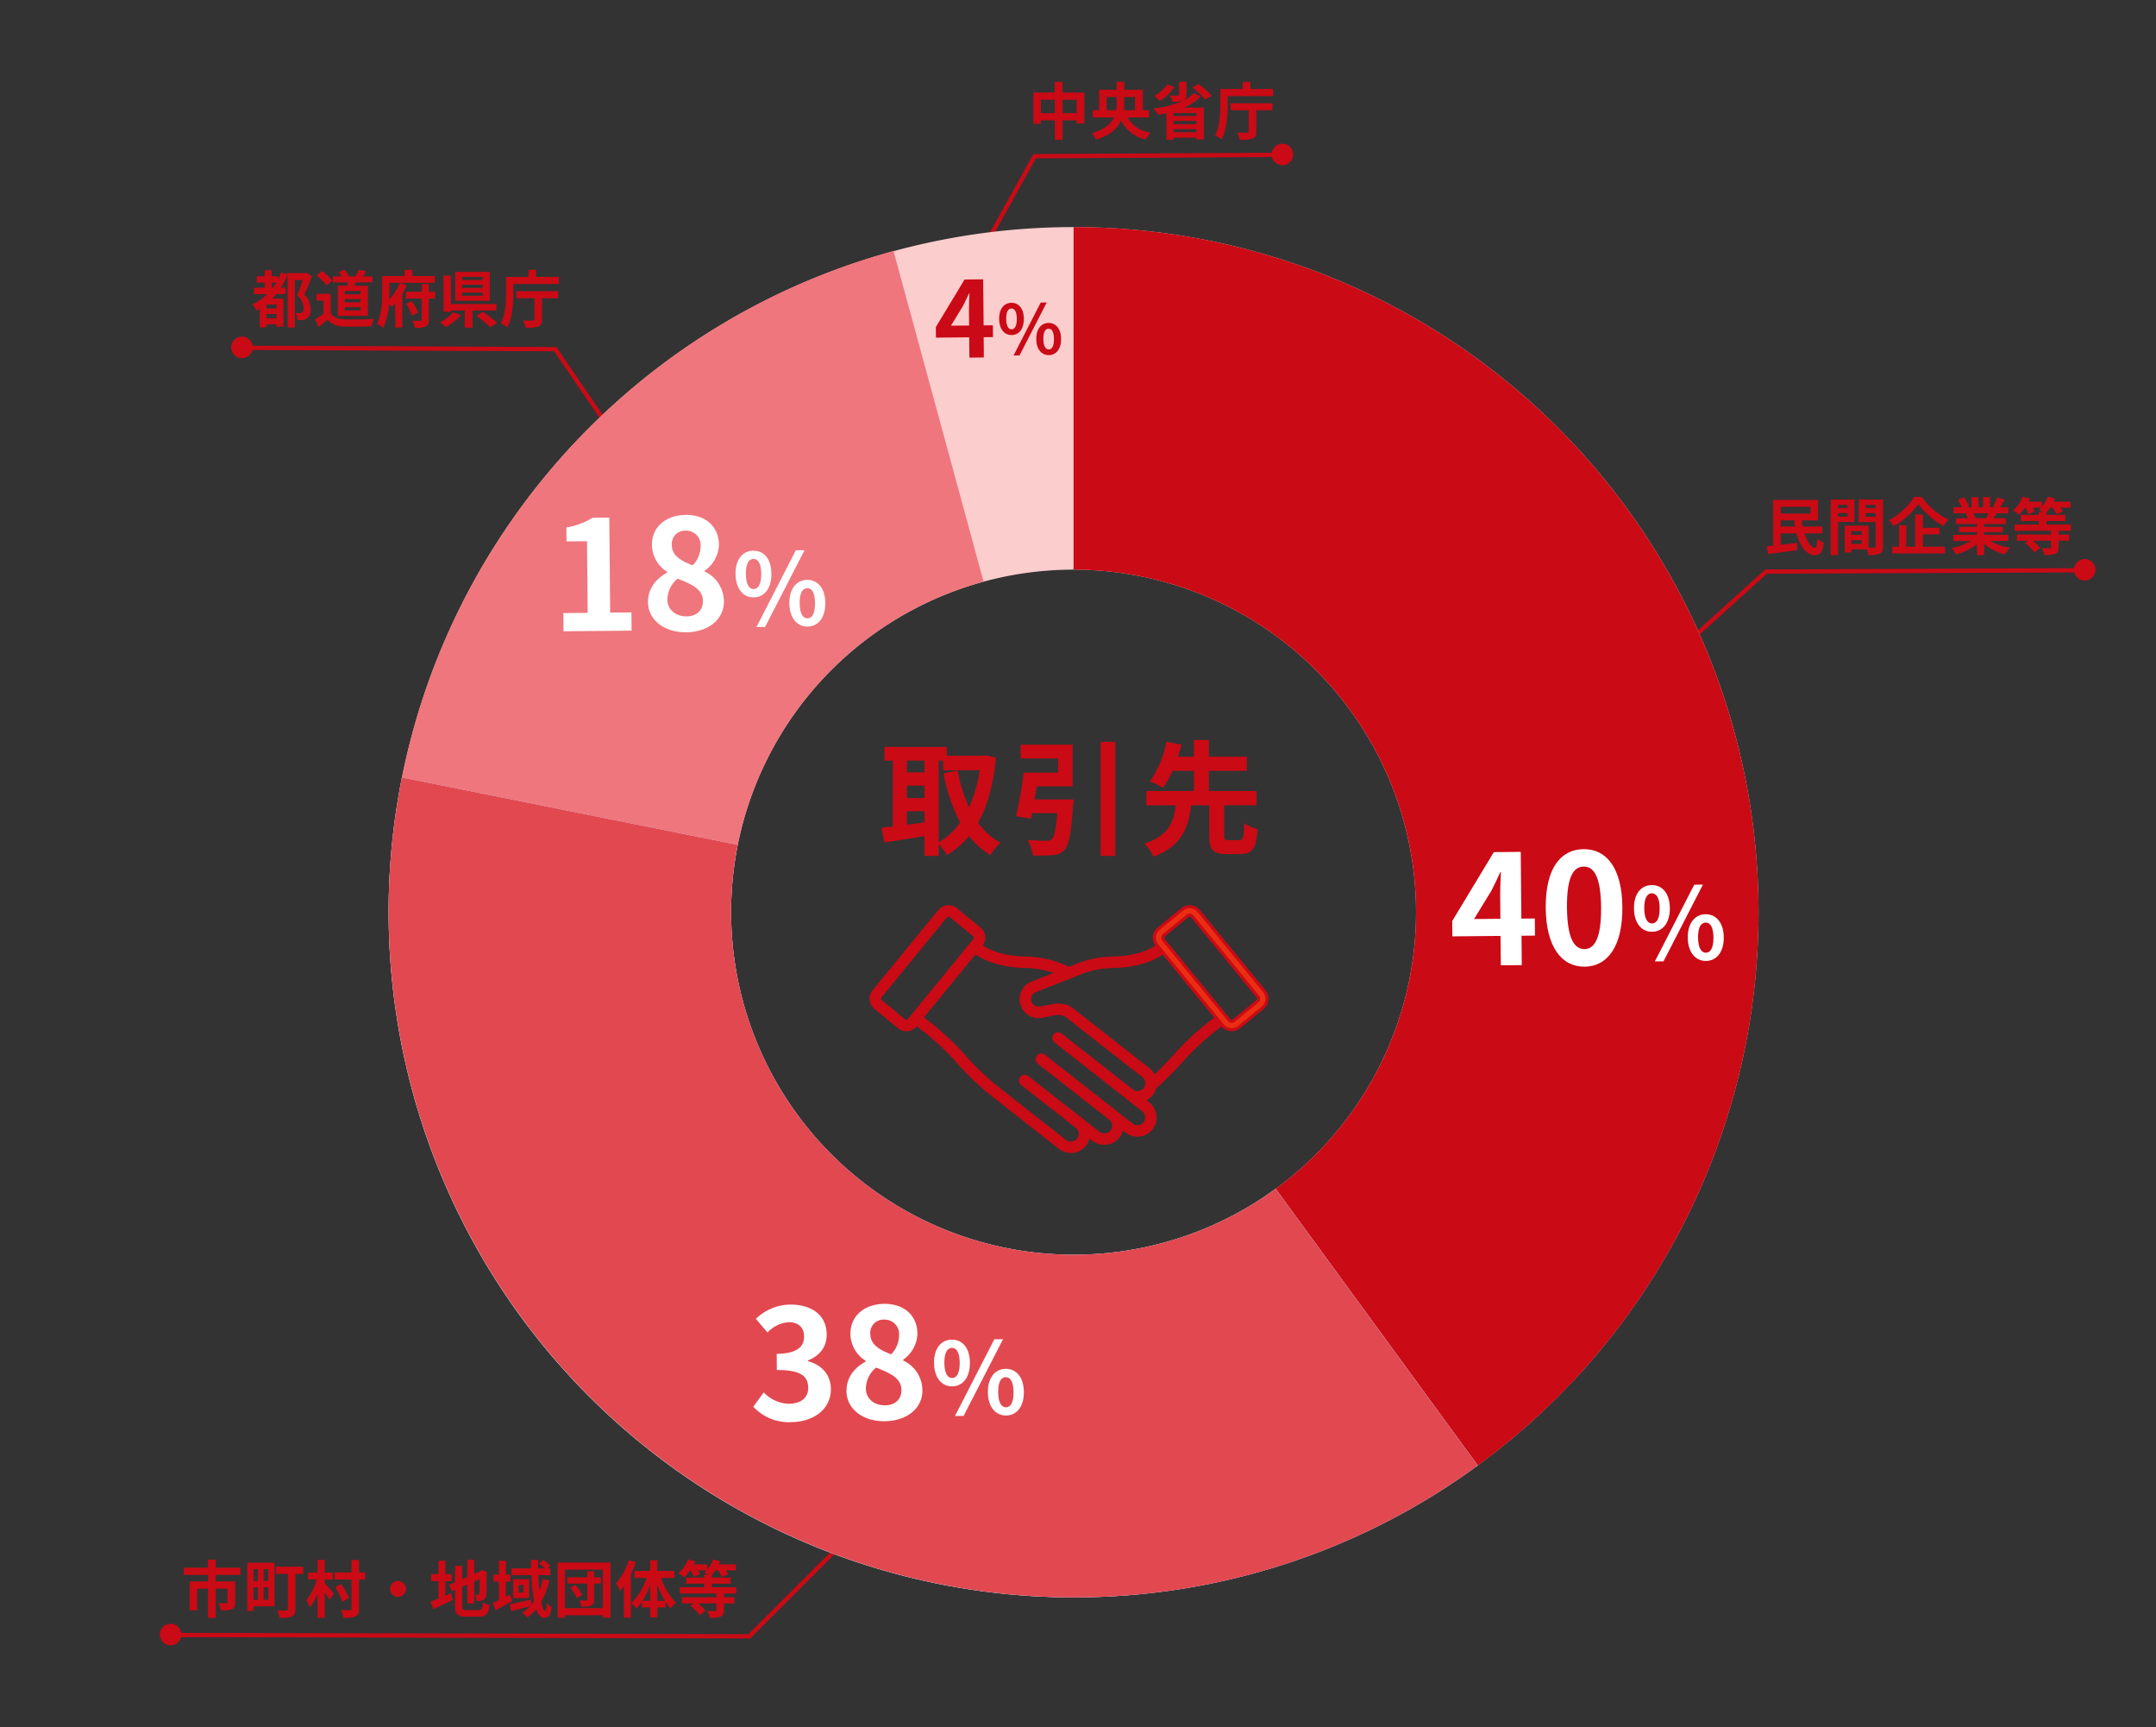 <svg xmlns="http://www.w3.org/2000/svg" xmlns:xlink="http://www.w3.org/1999/xlink" width="487" height="390" viewBox="0 0 487 390">
  <rect x="0" y="0" width="487" height="390" fill="#333333" stroke="none"/>
  <defs>
    <clipPath id="clip-path">
      <rect id="長方形_323" data-name="長方形 323" width="487" height="390" transform="translate(716 7852)" fill="#fff"/>
    </clipPath>
    <clipPath id="clip-path-2">
      <rect id="長方形_267" data-name="長方形 267" width="437.227" height="353.089" fill="none"/>
    </clipPath>
    <clipPath id="clip-path-3">
      <rect id="長方形_266" data-name="長方形 266" width="309.441" height="309.438" fill="none"/>
    </clipPath>
  </defs>
  <g id="data05" transform="translate(-716 -7852)" clip-path="url(#clip-path)">
    <g id="グループ_358" data-name="グループ 358" transform="translate(752.102 7870.456)">
      <path id="パス_1946" data-name="パス 1946" d="M434.677,110.317l-71.851.3-23.573,21.3" fill="none" stroke="#ca0a15" stroke-miterlimit="10" stroke-width="0.964"/>
      <g id="グループ_357" data-name="グループ 357">
        <g id="グループ_356" data-name="グループ 356" clip-path="url(#clip-path-2)">
          <path id="パス_1947" data-name="パス 1947" d="M436.727,110.22a1.928,1.928,0,1,1-1.929-1.929,1.929,1.929,0,0,1,1.929,1.929" fill="#ca0a15"/>
          <path id="パス_1948" data-name="パス 1948" d="M436.727,110.22a1.928,1.928,0,1,1-1.929-1.929A1.929,1.929,0,0,1,436.727,110.22Z" fill="none" stroke="#ca0a15" stroke-miterlimit="10" stroke-width="1"/>
          <path id="パス_1949" data-name="パス 1949" d="M371.48,101.994c.6,1.9,1.568,3.263,2.381,3.249.322,0,.476-.588.547-2a4.325,4.325,0,0,0,1.442.8c-.238,2.353-.826,2.871-2.087,2.871-1.821-.014-3.306-2.087-4.076-4.916h-3.558v2.59c1.191-.154,2.479-.307,3.712-.461l.056,1.652c-2.312.322-4.791.644-6.611.883l-.336-1.738c.433-.042.938-.084,1.47-.153V94.443h10.127v4.608h-3.641c.042.477.1.939.181,1.387h4.455v1.556Zm-5.351-4.483h6.724V96h-6.724Zm3.222,2.927q-.105-.672-.169-1.387h-3.053v1.387Z" fill="#ca0a15"/>
          <path id="パス_1950" data-name="パス 1950" d="M379.068,99.4V106.9h-1.652V94.346h5.364V99.4Zm0-3.109h2.157V95.55h-2.157Zm2.157,1.12h-2.157v.8h2.157Zm8.013,7.508c0,.9-.183,1.387-.742,1.653a6.059,6.059,0,0,1-2.564.322,6.164,6.164,0,0,0-.364-1.3H382.1v.714h-1.513v-6.065h5.392v4.973c.546.013,1.065.013,1.246,0,.253,0,.337-.084.337-.309V99.431h-3.81V94.346h5.491Zm-7.143-2.6h2.311v-.841H382.1Zm2.31,1.191h-2.311v.868H384.4Zm.925-7.214h2.228V95.55H385.33Zm2.227,1.12h-2.228v.826h2.228Z" fill="#ca0a15"/>
          <path id="パス_1951" data-name="パス 1951" d="M398,93.757a14.885,14.885,0,0,0,6.051,5.085,9.207,9.207,0,0,0-1.121,1.5,18.767,18.767,0,0,1-5.714-4.944,17.362,17.362,0,0,1-5.6,4.958,7.067,7.067,0,0,0-1.051-1.345,15.437,15.437,0,0,0,5.729-5.253Zm.238,11.249h5.015v1.513h-11.92v-1.513h1.526v-4.861H394.5v4.861h1.989V97.735h1.751v3h3.754v1.47h-3.754Z" fill="#ca0a15"/>
          <path id="パス_1952" data-name="パス 1952" d="M413.478,103.7a12.525,12.525,0,0,0,4.44,1.526,7.868,7.868,0,0,0-1.12,1.513,11.951,11.951,0,0,1-4.707-2.367V106.9h-1.639v-2.437a13.291,13.291,0,0,1-4.692,2.269,7.726,7.726,0,0,0-1.065-1.386,14.755,14.755,0,0,0,4.427-1.639H405.1V102.33h5.35v-.616h-4.034v-1.2h4.034v-.63h-4.734v-1.3h2.661a6.259,6.259,0,0,0-.476-1.093l.168-.028h-2.927V96.1h1.877a12.692,12.692,0,0,0-.869-1.738l1.429-.49a10.672,10.672,0,0,1,1.065,1.976l-.687.252h1.274V93.813h1.555V96.1h1.037V93.813h1.569V96.1h1.247l-.5-.155a11.288,11.288,0,0,0,.882-2.031l1.751.421c-.392.643-.771,1.274-1.093,1.765H417.5v1.358h-2.633c-.224.406-.448.784-.659,1.121h2.746v1.3h-4.861v.63h4.2v1.2h-4.2v.616h5.449V103.7Zm-3.81-6.248a7.009,7.009,0,0,1,.477,1.079l-.239.042h2.619c.168-.337.336-.742.491-1.121Z" fill="#ca0a15"/>
          <path id="パス_1953" data-name="パス 1953" d="M428.9,101.4v.841h2.367v1.4H428.9v1.513c0,.827-.168,1.219-.771,1.471a6.913,6.913,0,0,1-2.422.253,7,7,0,0,0-.6-1.556c.715.028,1.555.028,1.779.028s.294-.055.294-.223v-1.486h-4.16a8.657,8.657,0,0,1,1.7,1.625l-1.289,1.036a9.369,9.369,0,0,0-2.115-2.1l.742-.561h-2.577v-1.4h7.7V101.4h-8.236V99.99h5.477v-.8h-4.062V97.819h4.062v-.672h.84c-.294-.182-.6-.379-.812-.49a4.14,4.14,0,0,0,.5-.477h-1.877a6.213,6.213,0,0,1,.421.883l-1.43.588a7.912,7.912,0,0,0-.643-1.471h-.141a12.148,12.148,0,0,1-1.3,1.6,10.423,10.423,0,0,0-1.387-.925,8.449,8.449,0,0,0,2.228-3.151l1.6.42c-.1.238-.21.463-.336.7h3.067v1.134a7.107,7.107,0,0,0,1.3-2.255l1.6.406a5.88,5.88,0,0,1-.294.715h3.866V96.18h-2.325a6.983,6.983,0,0,1,.532.883l-1.429.6a7.92,7.92,0,0,0-.868-1.485h-.547a7.475,7.475,0,0,1-.826,1.079v.56h4.244v1.373h-4.244v.8h5.533V101.4Z" fill="#ca0a15"/>
          <path id="パス_1954" data-name="パス 1954" d="M253.455,16.518l-55.846.3L185.984,37.757" fill="none" stroke="#ca0a15" stroke-miterlimit="10" stroke-width="0.964"/>
          <path id="パス_1955" data-name="パス 1955" d="M255.505,16.421a1.929,1.929,0,1,1-1.929-1.929,1.929,1.929,0,0,1,1.929,1.929" fill="#ca0a15"/>
          <path id="パス_1956" data-name="パス 1956" d="M255.505,16.421a1.929,1.929,0,1,1-1.929-1.929A1.929,1.929,0,0,1,255.505,16.421Z" fill="none" stroke="#ca0a15" stroke-miterlimit="10" stroke-width="1"/>
          <path id="パス_1957" data-name="パス 1957" d="M208.835,2.436V9.427h-1.75v-.7h-3.166V13.1h-1.765V8.726H199V9.5h-1.681V2.436h4.833V.014h1.765V2.436Zm-6.681,1.64H199V7.087h3.152Zm4.931,0h-3.166V7.087h3.166Z" fill="#ca0a15"/>
          <path id="パス_1958" data-name="パス 1958" d="M218.581,8.068A7.088,7.088,0,0,0,223.82,11.5a5.927,5.927,0,0,0-1.079,1.526,7.793,7.793,0,0,1-5.617-4.314c-.77,1.808-2.395,3.4-5.659,4.356a6.769,6.769,0,0,0-.924-1.457c2.816-.784,4.244-2.087,4.944-3.543h-4.762V6.429h1.457V1.82h3.964V0h1.7V1.82h4.2V6.429h1.387V8.068ZM216,6.429a10.226,10.226,0,0,0,.14-1.835V3.459H213.86v2.97Zm1.835-2.97V4.608a15.819,15.819,0,0,1-.1,1.821h2.537V3.459Z" fill="#ca0a15"/>
          <path id="パス_1959" data-name="パス 1959" d="M235.12,3.291a10.653,10.653,0,0,1-3.768,2.55h4.483v7.2h-1.7v-.406H228.97v.475h-1.61V7.1c-.631.139-1.247.265-1.877.364a10.882,10.882,0,0,0-1.022-1.443,21.791,21.791,0,0,0,6.7-1.737l-.042.014a7.077,7.077,0,0,1-2.367.238,5.521,5.521,0,0,0-.673-1.429c.729.042,1.611.042,1.85.028s.307-.042.307-.224V.014h1.682V2.969c0,.574-.1.911-.406,1.135a7.158,7.158,0,0,0,2.016-1.527Zm-5.953-2.142a11.155,11.155,0,0,1-3.222,3.207c-.308-.294-.938-.882-1.3-1.163A8.1,8.1,0,0,0,227.556.63Zm4.972,5.938H228.97v.659h5.169ZM228.97,9.581h5.169V8.866H228.97Zm5.169,1.134H228.97V11.4h5.169ZM234.574.5a16.163,16.163,0,0,1,3,2.633l-1.442.911a14.906,14.906,0,0,0-2.9-2.732Z" fill="#ca0a15"/>
          <path id="パス_1960" data-name="パス 1960" d="M251.478,1.639v1.6H241.21V5.21c0,2.227-.2,5.659-1.387,7.831a6.563,6.563,0,0,0-1.457-.925c1.093-2,1.177-4.9,1.177-6.906V1.639H244.6V.027h1.737V1.639Zm-9.6,3.235h9.456V6.443h-3.671v4.805c0,.91-.21,1.358-.853,1.6a8.727,8.727,0,0,1-2.859.265,6.541,6.541,0,0,0-.588-1.638c.9.042,1.948.028,2.228.028s.364-.07.364-.3V6.443h-4.077Z" fill="#ca0a15"/>
          <path id="パス_1961" data-name="パス 1961" d="M2.55,350.757l130.6.3,28.26-28.231" fill="none" stroke="#ca0a15" stroke-miterlimit="10" stroke-width="0.964"/>
          <path id="パス_1962" data-name="パス 1962" d="M.5,350.66a1.929,1.929,0,1,0,1.929-1.929A1.929,1.929,0,0,0,.5,350.66" fill="#ca0a15"/>
          <path id="パス_1963" data-name="パス 1963" d="M.5,350.66a1.929,1.929,0,1,0,1.929-1.929A1.929,1.929,0,0,0,.5,350.66Z" fill="none" stroke="#ca0a15" stroke-miterlimit="10" stroke-width="1"/>
          <path id="パス_1964" data-name="パス 1964" d="M18.669,60.084l70.638.3,14.839,21.7" fill="none" stroke="#ca0a15" stroke-miterlimit="10" stroke-width="0.964"/>
          <path id="パス_1965" data-name="パス 1965" d="M16.619,59.988a1.929,1.929,0,1,0,1.929-1.929,1.929,1.929,0,0,0-1.929,1.929" fill="#ca0a15"/>
          <path id="パス_1966" data-name="パス 1966" d="M16.619,59.988a1.929,1.929,0,1,0,1.929-1.929A1.929,1.929,0,0,0,16.619,59.988Z" fill="none" stroke="#ca0a15" stroke-miterlimit="10" stroke-width="1"/>
          <path id="パス_1967" data-name="パス 1967" d="M34.344,43.919c-.5,1.345-1.121,2.928-1.7,4.16a4.489,4.489,0,0,1,1.429,3.25c0,1.051-.225,1.737-.784,2.1a2.134,2.134,0,0,1-.981.379,6.92,6.92,0,0,1-1.218.014,4.054,4.054,0,0,0-.421-1.612,6.6,6.6,0,0,0,.882.029,1.149,1.149,0,0,0,.561-.126c.266-.155.364-.491.364-.953a4.031,4.031,0,0,0-1.443-2.872c.406-1.008.883-2.423,1.233-3.5H30.492V55.518H28.853V43.527a17.1,17.1,0,0,1-1.5,2.984H28.39v1.456H26.3c-.294.364-.588.687-.9,1.023h2.522v6.317H26.345v-.532H24.091v.715H22.578V51.245c-.238.154-.477.294-.7.42a8.628,8.628,0,0,0-.967-1.386,13,13,0,0,0,3.348-2.312H21.275V46.511h2.438V45.362H21.878V43.933h1.835V42.574h1.54v1.359H26.7v.715a13.451,13.451,0,0,0,.687-1.57l1.47.407v-.266h4.034l.252-.057Zm-8,6.388H24.09v.9h2.255Zm0,2.142H24.09v.995h2.255Zm-.812-5.938c.267-.364.519-.743.771-1.149H25.253v1.149Z" fill="#ca0a15"/>
          <path id="パス_1968" data-name="パス 1968" d="M38.613,52.281c.574.939,1.624,1.317,3.081,1.373,1.639.07,4.791.029,6.653-.112a8.8,8.8,0,0,0-.517,1.681c-1.681.084-4.5.112-6.163.042a4.657,4.657,0,0,1-3.782-1.555c-.617.547-1.234,1.093-2,1.681l-.813-1.737a18.253,18.253,0,0,0,1.919-1.289V49.41H35.377V47.883h3.236Zm-.967-6.289a10.557,10.557,0,0,0-2.255-2.213l1.233-1.009a11.194,11.194,0,0,1,2.339,2.116Zm4.706.07c.057-.253.1-.5.141-.756H39.1V43.961H41.05a5.929,5.929,0,0,0-.644-1.009l1.316-.49a4.974,4.974,0,0,1,.911,1.429l-.168.07h1.751a11.515,11.515,0,0,0,.742-1.513l1.653.35c-.252.421-.505.827-.742,1.163h2.157v1.345h-3.74c-.112.266-.238.518-.351.756H47V52.87H40.181V46.062Zm3,1.2h-3.6v.729h3.6Zm0,1.822h-3.6v.729h3.6Zm0,1.835h-3.6v.742h3.6Z" fill="#ca0a15"/>
          <path id="パス_1969" data-name="パス 1969" d="M55.782,45.921a15.946,15.946,0,0,1-1.023,2.018V55.5H53.191V50.026a8.038,8.038,0,0,1-.883.826c-.139-.182-.336-.435-.546-.686a14.03,14.03,0,0,1-1.3,5.42,6.422,6.422,0,0,0-1.429-.923c1.092-2.018,1.19-4.931,1.19-6.977v-3.81h5.071V42.461h1.737v1.415h5.085v1.541H51.846V47.7c0,.433-.014.924-.028,1.442a10.055,10.055,0,0,0,2.325-3.67Zm6.4,3.04H60.769v4.763c0,.868-.169,1.288-.715,1.555a6.169,6.169,0,0,1-2.479.28,6.035,6.035,0,0,0-.5-1.6c.742.029,1.526.029,1.779.029.224,0,.308-.071.308-.281V48.961H55.544V47.42h3.614V45.683h1.611V47.42h1.414Zm-5.238.6a11.408,11.408,0,0,1,1.4,2.6l-1.4.631a12.248,12.248,0,0,0-1.331-2.689Z" fill="#ca0a15"/>
          <path id="パス_1970" data-name="パス 1970" d="M68.007,52.7a13.892,13.892,0,0,1-3.362,2.732,14.183,14.183,0,0,0-1.358-1.121,9.929,9.929,0,0,0,2.983-2.255Zm2.619-1.036v3.866h-1.75V51.665H65.751v.294h-1.68v-8.18h1.68v6.415H76.034v1.471Zm3.922-2.2h-7.83V42.939h7.83ZM72.91,44.073H68.287v.7H72.91Zm0,1.765H68.287v.729H72.91Zm0,1.779H68.287v.714H72.91Zm.028,4.328A29.688,29.688,0,0,1,76.2,54.41l-1.541,1.037a28.653,28.653,0,0,0-3.152-2.606Z" fill="#ca0a15"/>
          <path id="パス_1971" data-name="パス 1971" d="M90.136,44.074v1.595H79.868v1.976c0,2.226-.2,5.658-1.387,7.83a6.523,6.523,0,0,0-1.457-.924c1.093-2,1.177-4.9,1.177-6.906V44.074h5.057V42.461H85v1.613Zm-9.6,3.235H90v1.569H86.325v4.8c0,.91-.21,1.358-.853,1.6a8.761,8.761,0,0,1-2.859.264,6.541,6.541,0,0,0-.588-1.638c.9.043,1.948.029,2.228.029s.364-.07.364-.294V48.878H80.54Z" fill="#ca0a15"/>
          <path id="パス_1972" data-name="パス 1972" d="M12.618,337.188v1.471H17.03v4.734c0,.8-.168,1.275-.742,1.527a6.682,6.682,0,0,1-2.48.281,5.974,5.974,0,0,0-.559-1.64c.7.028,1.526.028,1.751.028s.294-.07.294-.223v-3.082H12.618v6.611H10.882v-6.611H8.43V345.2H6.749v-6.542h4.133v-1.471H5.432v-1.625h5.435v-1.821h1.779v1.821h5.561v1.625Z" fill="#ca0a15"/>
          <path id="パス_1973" data-name="パス 1973" d="M25.921,344.277H21.159v1.05h-1.4v-10.9h6.163Zm-4.762-5.715h.994v-2.676h-.994Zm0,4.257h.994V339.99h-.994Zm3.32-6.933H23.456v2.676h1.023Zm0,4.1H23.456v2.829h1.023Zm7.914-3.025H30.627v7.983c0,.912-.2,1.36-.8,1.625a7.039,7.039,0,0,1-2.746.309,6.71,6.71,0,0,0-.56-1.667c.8.042,1.765.028,2.016.028.267,0,.365-.084.365-.322v-7.956H26.2v-1.64h6.191Z" fill="#ca0a15"/>
          <path id="パス_1974" data-name="パス 1974" d="M37.249,339.052c.463.461,1.78,2,2.074,2.38L38.3,342.819c-.238-.448-.644-1.093-1.051-1.709v5.758H35.624v-5.491a12.053,12.053,0,0,1-1.708,3.151,8.659,8.659,0,0,0-.827-1.61,13.14,13.14,0,0,0,2.354-4.679H33.482V336.67h2.142V333.8h1.625v2.871h1.864v1.569H37.249Zm9.162-.828H45v6.613c0,.98-.21,1.442-.785,1.709a6.871,6.871,0,0,1-2.731.336,7.263,7.263,0,0,0-.6-1.765c.883.042,1.766.042,2.06.027.266,0,.35-.084.35-.336v-6.584h-3.8v-1.582h3.8v-2.83H45v2.83h1.415Zm-5.225,5.016a12.026,12.026,0,0,0-1.583-3.307l1.373-.658a11.275,11.275,0,0,1,1.709,3.208Z" fill="#ca0a15"/>
          <path id="パス_1975" data-name="パス 1975" d="M53.8,338.547a1.793,1.793,0,1,1-1.793,1.793,1.806,1.806,0,0,1,1.793-1.793" fill="#ca0a15"/>
          <path id="パス_1976" data-name="パス 1976" d="M64.5,341.909c.433-.182.868-.364,1.288-.547l.379,1.472c-1.486.742-3.083,1.485-4.372,2.087l-.671-1.681c.5-.182,1.12-.421,1.821-.7V338.6h-1.64v-1.583h1.64v-3.04H64.5v3.04h1.414V338.6H64.5Zm7.479,3.222c.771,0,.911-.322,1.037-1.751a4.213,4.213,0,0,0,1.457.6c-.224,1.96-.715,2.632-2.353,2.632H69.138c-1.891,0-2.437-.517-2.437-2.451v-3.6l-.757.322-.616-1.485,1.373-.575v-3.683h1.6v3l1.163-.49v-3.866h1.555v3.194l1.107-.477.294-.2.294-.2,1.163.407-.057.279c0,2.662-.027,4.343-.1,4.917A1.2,1.2,0,0,1,73,342.876a3.9,3.9,0,0,1-1.456.2,4.585,4.585,0,0,0-.35-1.4,6.374,6.374,0,0,0,.673.028c.168,0,.252-.056.307-.308.029-.224.042-1.246.042-3.236l-1.2.533v4.944H69.46V339.36l-1.163.5v4.315c0,.826.126.952.981.952Z" fill="#ca0a15"/>
          <path id="パス_1977" data-name="パス 1977" d="M79.584,343.086c-1.233.728-2.591,1.5-3.74,2.115l-.63-1.682c.392-.168.868-.391,1.386-.629V338.7H75.34v-1.583H76.6V333.98h1.555v3.138h1.051v1.6H78.155v3.376l.953-.476ZM88,338.435a17.92,17.92,0,0,1-1.864,4.874c.239,1.248.561,2,.9,2,.2,0,.309-.517.351-1.764a3.756,3.756,0,0,0,1.12.925c-.239,1.863-.645,2.4-1.7,2.4-.785,0-1.373-.743-1.807-1.934a9.77,9.77,0,0,1-1.961,1.849,7.385,7.385,0,0,0-1.191-1.05,9.237,9.237,0,0,0,1.793-1.485c-1.485.393-3.053.812-4.259,1.121L79,343.814c1.219-.224,3.054-.644,4.818-1.037l.126,1.107c.21-.252.406-.5.589-.771a40.487,40.487,0,0,1-.589-5.883H79.416v-1.512h4.469c-.015-.645-.029-1.275-.029-1.919h1.583c-.013.644-.013,1.274,0,1.919h1.485a13.026,13.026,0,0,0-1.219-1.107l.938-.812a8.788,8.788,0,0,1,1.541,1.358l-.6.561H88.2v1.512H85.481c.056,1.275.14,2.466.266,3.531a17.435,17.435,0,0,0,.77-2.62Zm-4.581,3.993h-3.6v-4.259h3.6Zm-1.3-2.985H81.041v1.709h1.078Z" fill="#ca0a15"/>
          <path id="パス_1978" data-name="パス 1978" d="M101.81,334.4v12.453h-1.737v-.546H91.514v.546H89.862V334.4Zm-1.737,1.6H91.514v8.7h8.559Zm-.434,3.151H98.084v3.615c0,.756-.154,1.134-.644,1.358a5.855,5.855,0,0,1-2.228.238,5.875,5.875,0,0,0-.42-1.4c.6.027,1.289.027,1.5.014.195,0,.251-.056.251-.239v-3.586h-4.5v-1.415h4.5v-1.386h1.541v1.386h1.555Zm-5.785.309a8.731,8.731,0,0,1,1.555,2.283l-1.247.687a8.352,8.352,0,0,0-1.456-2.34Z" fill="#ca0a15"/>
          <path id="パス_1979" data-name="パス 1979" d="M107.523,334.331a24.657,24.657,0,0,1-1.121,2.7v9.82h-1.583v-7.116c-.281.378-.575.756-.855,1.092a9.98,9.98,0,0,0-.924-1.736,14.785,14.785,0,0,0,2.9-5.239Zm5.673,3.544a15.126,15.126,0,0,0,3.417,5.617,6.85,6.85,0,0,0-1.247,1.288,12.865,12.865,0,0,1-1.121-1.484v1.232h-1.877v2.255h-1.624v-2.255h-1.835V343.24a10.307,10.307,0,0,1-1.247,1.582,6.817,6.817,0,0,0-1.19-1.26,14.33,14.33,0,0,0,3.487-5.687H107.2v-1.583h3.544v-2.423h1.624v2.423h3.867v1.583Zm-2.452,5.169v-3.559a18.223,18.223,0,0,1-1.709,3.559Zm3.348,0a20.6,20.6,0,0,1-1.724-3.656v3.656Z" fill="#ca0a15"/>
          <path id="パス_1980" data-name="パス 1980" d="M127.423,341.39v.841h2.367v1.4h-2.367v1.513c0,.827-.168,1.219-.771,1.471a6.913,6.913,0,0,1-2.422.253,7,7,0,0,0-.6-1.556c.715.028,1.555.028,1.779.028s.294-.055.294-.223v-1.486h-4.16a8.656,8.656,0,0,1,1.695,1.625l-1.289,1.036a9.37,9.37,0,0,0-2.115-2.1l.742-.561H118v-1.4h7.7v-.841h-8.236v-1.415h5.477v-.8h-4.062V337.8h4.062v-.672h.84c-.294-.182-.6-.379-.812-.49a4.138,4.138,0,0,0,.5-.477H121.6a6.215,6.215,0,0,1,.421.883l-1.43.588a7.913,7.913,0,0,0-.643-1.471H119.8a12.148,12.148,0,0,1-1.3,1.6,10.488,10.488,0,0,0-1.387-.925,8.449,8.449,0,0,0,2.228-3.151l1.6.42c-.1.238-.21.463-.336.7h3.067v1.134a7.107,7.107,0,0,0,1.3-2.255l1.6.406a5.881,5.881,0,0,1-.294.715h3.866v1.358h-2.325a6.982,6.982,0,0,1,.532.883l-1.429.6a7.92,7.92,0,0,0-.868-1.485H125.5a7.475,7.475,0,0,1-.826,1.079v.56h4.244v1.373h-4.244v.8h5.533v1.415Z" fill="#ca0a15"/>
        </g>
      </g>
    </g>
    <g id="グループ_412" data-name="グループ 412" transform="translate(803.779 7903.28)">
      <g id="グループ_351" data-name="グループ 351" clip-path="url(#clip-path-3)">
        <path id="パス_1852" data-name="パス 1852" d="M137.194,119.829c-.588,6.11-1.934,10.932-4.036,14.688a15.411,15.411,0,0,0,5.073,4.541,12.085,12.085,0,0,0-2.3,2.747,17.7,17.7,0,0,1-4.821-4.288,19.237,19.237,0,0,1-4.989,4.288,13.356,13.356,0,0,0-1.851-2.439V142h-3.224v-4.484c-3.222.56-6.5,1.064-9.081,1.457l-.645-3.335c.757-.085,1.626-.169,2.579-.281V120.474H112v-3.083h14.071v1.99h8.382l.56-.084Zm-20.125,3.308h3.979v-2.663h-3.979Zm0,5.8h3.979v-2.8h-3.979Zm0,6.027c1.289-.169,2.635-.364,3.979-.533V131.91h-3.979Zm7.2,3.952a15.184,15.184,0,0,0,4.85-4.457,39.736,39.736,0,0,1-3.785-11.1l3.2-.645a33.748,33.748,0,0,0,2.579,8.3,31.823,31.823,0,0,0,2.41-8.354h-8.269v-2.186h-.981Z" fill="#ca0a15"/>
        <path id="パス_1853" data-name="パス 1853" d="M154.738,129.247a12.512,12.512,0,0,1-.111,1.374c-.449,6.194-.953,8.913-1.935,10.007a3.81,3.81,0,0,1-2.775,1.2,35.731,35.731,0,0,1-4.4.055,8.367,8.367,0,0,0-1.233-3.5c1.682.169,3.476.2,4.232.2a1.822,1.822,0,0,0,1.262-.336c.589-.477.953-2.242,1.262-5.914h-5.691q-.126.672-.253,1.26l-3.363-.532a88.49,88.49,0,0,0,1.71-9.867h7.765V120h-8.438v-3.112h11.745V126.3h-8.128c-.141.982-.309,1.991-.477,2.944ZM164.157,142h-3.336v-25.76h3.336Z" fill="#ca0a15"/>
        <path id="パス_1854" data-name="パス 1854" d="M192.156,138.441c.841,0,1.009-.532,1.121-3.84a9.24,9.24,0,0,0,3.027,1.345c-.336,4.429-1.233,5.635-3.84,5.635h-3.223c-3.14,0-3.868-1.037-3.868-4.2v-6.812H181.28c-.617,4.989-2.046,9.166-8.493,11.605a10.61,10.61,0,0,0-2.074-2.943c5.578-1.822,6.642-4.962,7.063-8.662h-6.615V127.34H181.9V122.8h-4.821a20.325,20.325,0,0,1-2.158,3.812,21.8,21.8,0,0,0-2.944-1.457,23.351,23.351,0,0,0,3.729-8.943l3.42.673c-.253.869-.533,1.766-.841,2.719H181.9V115.82h3.392V119.6h8.578v3.2h-8.578v4.54h10.764v3.224h-7.316v6.812c0,.924.14,1.065,1.009,1.065Z" fill="#ca0a15"/>
        <path id="パス_1855" data-name="パス 1855" d="M154.719,0A154.719,154.719,0,1,0,309.438,154.719,154.72,154.72,0,0,0,154.719,0m0,232.078a77.36,77.36,0,1,1,77.359-77.359,77.352,77.352,0,0,1-77.359,77.359" fill="#fbcdcd"/>
        <path id="パス_1856" data-name="パス 1856" d="M154.723,0V77.359a77.357,77.357,0,0,1,45.642,139.816l45.654,62.48A154.735,154.735,0,0,0,154.723,0" fill="#ca0a15"/>
        <path id="パス_1857" data-name="パス 1857" d="M200.365,217.175A77.383,77.383,0,0,1,78.865,139.5L3,124.275A154.868,154.868,0,0,0,154.723,309.438a154.033,154.033,0,0,0,91.295-29.784Z" fill="#99ddf7"/>
        <path id="パス_1858" data-name="パス 1858" d="M200.365,217.175A77.383,77.383,0,0,1,78.865,139.5L3,124.275A154.868,154.868,0,0,0,154.723,309.438a154.033,154.033,0,0,0,91.295-29.784Z" fill="#e24850"/>
        <path id="パス_1859" data-name="パス 1859" d="M114.052,5.4A154.943,154.943,0,0,0,3,124.276L78.865,139.5a77.414,77.414,0,0,1,55.528-59.43Z" fill="#ef767d"/>
        <path id="パス_1860" data-name="パス 1860" d="M258.942,160l-3.041.027.06,6.635-4.735.044-.061-6.635-10.886.1-.032-3.456,9.4-15.572,6.083-.055.138,15.068,3.041-.027Zm-7.812-3.8-.048-5.219c-.014-1.486.1-3.8.159-5.289H251.1c-.61,1.354-1.288,2.777-2,4.165l-3.916,6.4Z" fill="#fff"/>
        <path id="パス_1861" data-name="パス 1861" d="M261.371,153.721c-.081-8.847,3.336-13.2,8.554-13.247,5.185-.048,8.681,4.277,8.761,13.089s-3.333,13.4-8.518,13.453c-5.218.048-8.716-4.481-8.8-13.3m12.511-.114c-.065-7.154-1.743-9.212-3.921-9.192-2.212.02-3.852,2.108-3.787,9.262.066,7.19,1.745,9.387,3.957,9.367,2.178-.02,3.817-2.248,3.751-9.437" fill="#fff"/>
        <path id="パス_1862" data-name="パス 1862" d="M281.3,153.866c-.03-3.337,1.632-5.257,4.007-5.279,2.4-.021,4.071,1.867,4.1,5.2s-1.608,5.324-4,5.346c-2.375.022-4.073-1.933-4.1-5.271m5.8-.053c-.023-2.442-.792-3.375-1.778-3.367-.963.01-1.717.957-1.7,3.4s.793,3.421,1.757,3.411c.985-.009,1.738-1,1.716-3.443m7.813-5.314,1.971-.017-8.912,17.33-1.949.017Zm-1.459,11.976c-.03-3.337,1.655-5.28,4.03-5.3s4.071,1.89,4.1,5.227c.03,3.314-1.631,5.3-4.005,5.323s-4.1-1.935-4.126-5.249m5.8-.053c-.022-2.464-.77-3.375-1.755-3.366s-1.739.933-1.717,3.4c.023,2.42.793,3.42,1.779,3.411s1.715-1.022,1.693-3.442" fill="#fff"/>
        <path id="パス_1863" data-name="パス 1863" d="M82.378,266.379l2.355-3.235a8.134,8.134,0,0,0,5.728,2.574c2.592-.024,4.343-1.319,4.322-3.6-.023-2.522-1.524-4.064-7.089-4.013l-.033-3.664c4.7-.042,6.206-1.68,6.185-3.961-.018-2-1.274-3.168-3.45-3.184a7.3,7.3,0,0,0-4.818,2.326l-2.621-3.087a11.348,11.348,0,0,1,7.644-3.216c4.942-.044,8.316,2.344,8.356,6.733.025,2.765-1.512,4.784-4.23,5.88v.173c2.91.768,5.141,2.891,5.171,6.243.043,4.7-4.043,7.468-8.917,7.512a10.873,10.873,0,0,1-8.6-3.481" fill="#fff"/>
        <path id="パス_1864" data-name="パス 1864" d="M103.428,262.9c-.03-3.282,1.955-5.409,4.328-6.709l0-.173a7.286,7.286,0,0,1-3.442-6.051c-.037-4.113,3.186-6.77,7.645-6.81,4.528-.042,7.456,2.662,7.494,6.74a7.448,7.448,0,0,1-3.23,5.871v.173a7.44,7.44,0,0,1,4.348,6.8c.035,3.871-3.359,6.875-8.542,6.922-4.873.045-8.564-2.756-8.6-6.765m12.406-.285c-.024-2.661-2.384-3.745-5.715-5.063a6.149,6.149,0,0,0-2.307,4.757c.021,2.314,1.935,3.783,4.32,3.761,2.144-.019,3.723-1.244,3.7-3.455m-.528-12.369a3.257,3.257,0,0,0-3.419-3.528,2.975,2.975,0,0,0-3.083,3.208c.023,2.419,2,3.576,4.709,4.623a6.128,6.128,0,0,0,1.793-4.3" fill="#fff"/>
        <path id="パス_1865" data-name="パス 1865" d="M123.2,256.516c-.03-3.337,1.632-5.256,4.007-5.278,2.4-.021,4.071,1.867,4.1,5.2s-1.608,5.324-4,5.346c-2.375.022-4.073-1.934-4.1-5.272m5.8-.052c-.022-2.442-.792-3.375-1.778-3.367-.963.009-1.716.956-1.695,3.4s.794,3.421,1.758,3.412c.985-.009,1.737-1,1.715-3.443m7.814-5.314,1.971-.017-8.913,17.33-1.949.017Zm-1.459,11.975c-.03-3.336,1.655-5.279,4.03-5.3s4.071,1.89,4.1,5.225c.031,3.316-1.631,5.3-4.005,5.325s-4.1-1.935-4.126-5.25m5.8-.054c-.022-2.463-.77-3.374-1.755-3.364s-1.739.933-1.717,3.4c.023,2.42.794,3.421,1.78,3.412s1.714-1.024,1.692-3.444" fill="#fff"/>
        <path id="パス_1866" data-name="パス 1866" d="M39.47,87.162l5.495-.05-.148-16.175-4.631.042-.029-3.144a16.593,16.593,0,0,0,5.924-2.2l3.768-.035.2,21.462,4.8-.044.037,4.113-15.379.14Z" fill="#fff"/>
        <path id="パス_1867" data-name="パス 1867" d="M58.593,84.739c-.03-3.283,1.955-5.409,4.328-6.71v-.173a7.284,7.284,0,0,1-3.443-6.051c-.037-4.112,3.186-6.768,7.645-6.809,4.527-.042,7.455,2.662,7.493,6.739a7.448,7.448,0,0,1-3.23,5.871l0,.173a7.442,7.442,0,0,1,4.348,6.8c.036,3.871-3.36,6.874-8.542,6.921-4.873.045-8.564-2.756-8.6-6.765M71,84.453c-.024-2.661-2.383-3.745-5.713-5.063a6.146,6.146,0,0,0-2.307,4.757c.02,2.315,1.934,3.784,4.32,3.762,2.143-.019,3.722-1.244,3.7-3.456M70.47,72.084a3.256,3.256,0,0,0-3.418-3.528,2.975,2.975,0,0,0-3.083,3.208c.022,2.419,2,3.576,4.709,4.623a6.125,6.125,0,0,0,1.792-4.3" fill="#fff"/>
        <path id="パス_1868" data-name="パス 1868" d="M78.365,78.352C78.334,75.015,80,73.1,82.371,73.074c2.4-.021,4.071,1.867,4.1,5.2s-1.609,5.324-4,5.346c-2.375.022-4.073-1.934-4.1-5.272m5.8-.052c-.023-2.442-.793-3.375-1.779-3.367-.963.009-1.716.957-1.694,3.4s.793,3.421,1.757,3.411c.985-.009,1.737-1,1.716-3.443m7.813-5.314,1.971-.017L85.038,90.3l-1.949.017ZM90.522,84.962c-.031-3.337,1.654-5.28,4.028-5.3s4.071,1.89,4.1,5.227c.03,3.315-1.632,5.3-4.006,5.324s-4.094-1.935-4.124-5.25m5.8-.053c-.023-2.464-.771-3.375-1.756-3.366s-1.738.933-1.715,3.4c.022,2.42.793,3.421,1.778,3.412s1.714-1.023,1.693-3.443" fill="#fff"/>
        <path id="パス_1869" data-name="パス 1869" d="M136.515,24.847l-2.1.02.042,4.579-3.268.03-.042-4.579-7.512.068-.023-2.385L130.1,11.837l4.2-.039.1,10.4,2.1-.02Zm-5.391-2.621-.033-3.6c-.01-1.024.07-2.623.109-3.65h-.1c-.421.935-.888,1.917-1.381,2.876l-2.7,4.412Z" fill="#ca0a16"/>
        <path id="パス_1870" data-name="パス 1870" d="M137.9,20.743c-.02-2.3,1.126-3.627,2.764-3.642,1.654-.016,2.81,1.288,2.83,3.591s-1.108,3.674-2.763,3.689c-1.637.015-2.809-1.335-2.831-3.638m4-.037c-.014-1.684-.547-2.329-1.227-2.323-.664.006-1.183.66-1.168,2.345s.547,2.36,1.211,2.354c.68-.005,1.2-.69,1.184-2.376M147.3,17.04l1.36-.012-6.15,11.959L141.162,29ZM146.291,25.3c-.021-2.3,1.142-3.643,2.779-3.659s2.81,1.3,2.831,3.607c.021,2.287-1.126,3.659-2.764,3.673s-2.825-1.334-2.846-3.621m4-.037c-.016-1.7-.531-2.329-1.212-2.323s-1.2.645-1.184,2.345c.015,1.669.547,2.36,1.227,2.353s1.184-.706,1.169-2.375" fill="#ca0a16"/>
        <path id="パス_1871" data-name="パス 1871" d="M167.3,196.334a.594.594,0,0,1-.368-.127L150.85,183.59a.6.6,0,1,1,.736-.938l16.082,12.617a.6.6,0,0,1-.368,1.065" fill="#eb2e13"/>
        <path id="パス_1872" data-name="パス 1872" d="M163.538,201.13a.6.6,0,0,1-.368-.127l-16.082-12.617a.6.6,0,1,1,.736-.938l16.082,12.617a.6.6,0,0,1-.368,1.065" fill="#eb2e13"/>
        <path id="パス_1873" data-name="パス 1873" d="M156,202.967a.594.594,0,0,1-.368-.127l-12.31-9.658a.6.6,0,1,1,.736-.938l12.31,9.658a.6.6,0,0,1-.368,1.065" fill="#eb2e13"/>
        <path id="パス_1874" data-name="パス 1874" d="M116.953,180.894a2.29,2.29,0,0,1-1.459-.522l-5.307-4.344a2.311,2.311,0,0,1-.324-3.251l14.816-18.1a2.31,2.31,0,0,1,3.251-.325l5.306,4.344a2.313,2.313,0,0,1,.325,3.251l-14.816,18.1a2.3,2.3,0,0,1-1.559.836c-.078.007-.156.011-.233.011m9.516-25.873a1.07,1.07,0,0,0-.113.006,1.108,1.108,0,0,0-.754.4l-14.817,18.1a1.12,1.12,0,0,0,.157,1.574l5.307,4.343a1.116,1.116,0,0,0,1.573-.157l14.816-18.1a1.12,1.12,0,0,0-.156-1.574l-5.307-4.343a1.111,1.111,0,0,0-.706-.253" fill="#eb2e13"/>
        <path id="パス_1875" data-name="パス 1875" d="M172.194,194.392a.594.594,0,0,1-.589-.685,2.459,2.459,0,0,0-.909-2.3c-4.531-3.555-7.874-6.173-10.341-8.106-4.02-3.149-5.685-4.453-6.419-5.052a.186.186,0,0,1-.03-.026,3.761,3.761,0,0,0-3.183-.959c-1.02.166-2.056.359-3.08.574a3.651,3.651,0,0,1-4.183-2.255,3.61,3.61,0,0,1,2.049-4.571l10.243-4.047a22.034,22.034,0,0,1,7.7-1.541c3.237-.062,7.75-.648,10.866-3.093l.38-.3a.6.6,0,0,1,.829.092l13.26,16.2a.6.6,0,0,1-.093.846l-2.532,1.986a56.767,56.767,0,0,0-7.436,7.03,67.68,67.68,0,0,1-6.148,6.058.594.594,0,0,1-.388.144M154.7,177.34c.734.6,2.4,1.9,6.387,5.026,2.467,1.932,5.811,4.551,10.341,8.106a3.642,3.642,0,0,1,1.3,2.059,70.542,70.542,0,0,0,5.12-5.149,57.777,57.777,0,0,1,7.577-7.159l2.053-1.611-12.505-15.278c-3.371,2.6-8.107,3.22-11.5,3.285a20.858,20.858,0,0,0-7.289,1.458l-10.243,4.047a2.408,2.408,0,0,0-1.367,3.051,2.453,2.453,0,0,0,2.818,1.5c1.042-.219,2.1-.415,3.133-.583a4.933,4.933,0,0,1,4.172,1.249" fill="#eb2e13"/>
        <path id="パス_1876" data-name="パス 1876" d="M154.127,208.386a3.741,3.741,0,0,1-2.312-.795l-14.788-11.6a59.7,59.7,0,0,1-7.871-7.4,59.764,59.764,0,0,0-7.833-7.431l-2.585-2.029a.6.6,0,0,1-.093-.846l13.261-16.2a.6.6,0,0,1,.829-.091l.433.339c3.116,2.446,7.629,3.032,10.866,3.093a22.035,22.035,0,0,1,7.7,1.542l2.225.879a.6.6,0,0,1,0,1.109l-8.017,3.168a2.408,2.408,0,0,0-1.368,3.051,2.453,2.453,0,0,0,2.818,1.5c1.034-.218,2.089-.414,3.134-.584a4.944,4.944,0,0,1,4.172,1.25c.734.6,2.4,1.9,6.4,5.035,2.466,1.932,5.806,4.548,10.33,8.1l0,0a3.648,3.648,0,0,1,1.348,3.41,3.6,3.6,0,0,1-2.258,2.839,3.686,3.686,0,0,1-.735.208l1.558,1.223a3.713,3.713,0,0,1,.755,5.056,3.645,3.645,0,0,1-5.2.723l-1.616-1.268a3.61,3.61,0,0,1-.851,2.617,3.712,3.712,0,0,1-5.091.47l-1.593-1.25a3.6,3.6,0,0,1-3.629,3.882m-34.174-29.815,2.106,1.653a61.057,61.057,0,0,1,7.99,7.58,58.655,58.655,0,0,0,7.713,7.247l14.789,11.6a2.51,2.51,0,0,0,3.443-.3,2.451,2.451,0,0,0-.359-3.512.6.6,0,0,1,.736-.938l0,0,3.711,2.911a2.511,2.511,0,0,0,3.444-.3A2.451,2.451,0,0,0,163.17,201a.6.6,0,0,1,.736-.938L167.642,203a2.452,2.452,0,0,0,3.5-.487,2.513,2.513,0,0,0-.528-3.417l-3.675-2.883,0,0a.6.6,0,0,1,.735-.938l0,0a2.453,2.453,0,0,0,3.934-1.563,2.453,2.453,0,0,0-.907-2.3l0,0c-4.522-3.549-7.861-6.164-10.327-8.1-4.029-3.155-5.7-4.462-6.432-5.061l-.029-.026a3.755,3.755,0,0,0-3.184-.959c-1.027.167-2.063.36-3.079.574a3.65,3.65,0,0,1-4.183-2.256,3.608,3.608,0,0,1,2.049-4.57l6.613-2.614-.822-.324a20.859,20.859,0,0,0-7.289-1.459c-3.41-.064-8.178-.7-11.553-3.326Z" fill="#eb2e13"/>
        <path id="パス_1877" data-name="パス 1877" d="M198.079,172.336l-14.817-18.1a2.988,2.988,0,0,0-2.029-1.087,2.8,2.8,0,0,0-.3-.016,3.008,3.008,0,0,0-1.9.68l-5.306,4.344a2.983,2.983,0,0,0-.515,4.092c-2.924,1.924-6.865,2.427-9.768,2.482a22.749,22.749,0,0,0-7.946,1.591l-1.751.691-1.752-.691a22.74,22.74,0,0,0-7.946-1.591c-2.923-.054-6.9-.564-9.828-2.524a3,3,0,0,0-.541-4.051l-5.306-4.342a2.965,2.965,0,0,0-1.9-.681c-.1,0-.2,0-.3.015a2.984,2.984,0,0,0-2.026,1.088l-14.817,18.1a3.007,3.007,0,0,0,.423,4.23l5.307,4.344a3.008,3.008,0,0,0,1.9.68,2.822,2.822,0,0,0,.3-.016,2.994,2.994,0,0,0,2.029-1.086l.02-.026,1.589,1.246a59.234,59.234,0,0,1,7.741,7.346,60.5,60.5,0,0,0,7.963,7.483l14.787,11.6a4.465,4.465,0,0,0,2.743.943,4.3,4.3,0,0,0,4.2-3.243l.589.463a4.46,4.46,0,0,0,2.743.944,4.293,4.293,0,0,0,4.2-3.243l.613.48a4.286,4.286,0,0,0,2.671.926,4.425,4.425,0,0,0,.6-.041,4.322,4.322,0,0,0,2.912-1.746,4.414,4.414,0,0,0-.888-6.013l-.558-.438a4.282,4.282,0,0,0,2.147-2.683,69.647,69.647,0,0,0,5.875-5.825,55.947,55.947,0,0,1,7.355-6.954l1.536-1.206a3.005,3.005,0,0,0,4.216.408l5.306-4.344a3.006,3.006,0,0,0,.424-4.23m-81.121,6.67a.423.423,0,0,1-.268-.1l-5.306-4.343a.418.418,0,0,1-.059-.594l14.815-18.1a.416.416,0,0,1,.287-.153l.043,0a.411.411,0,0,1,.265.1l5.306,4.341a.425.425,0,0,1,.059.6l-.732.894h0l-2.588,3.161-11.5,14.045a.432.432,0,0,1-.324.155m51.14,15.715L152.017,182.1a1.3,1.3,0,0,0-.8-.276,1.292,1.292,0,0,0-.8,2.309l16.057,12.6.048.048.037.019,3.62,2.839a1.811,1.811,0,0,1,.4,2.459,1.761,1.761,0,0,1-1.429.725,1.735,1.735,0,0,1-1.077-.375l-3.736-2.932L148.253,186.9a1.3,1.3,0,0,0-.8-.276,1.292,1.292,0,0,0-.8,2.309L162.74,201.55a1.735,1.735,0,0,1-1.074,3.114,1.878,1.878,0,0,1-1.152-.4l-3.648-2.857-.207-.205h-.048L144.492,191.7a1.294,1.294,0,0,0-.8-.277,1.292,1.292,0,0,0-.8,2.309l12.306,9.654,0,.005a1.735,1.735,0,0,1-1.075,3.113,1.875,1.875,0,0,1-1.151-.4l-14.789-11.6a57.97,57.97,0,0,1-7.621-7.162,61.973,61.973,0,0,0-8.08-7.665l-1.548-1.214,11.637-14.217c3.477,2.413,8.086,3.007,11.418,3.07a20.168,20.168,0,0,1,6.2,1.1l-4.947,1.955a4.273,4.273,0,0,0,1.623,8.25,4.438,4.438,0,0,0,.911-.1c1.008-.212,2.033-.4,3.047-.567a3.077,3.077,0,0,1,2.653.83l.009.007c.133.109.313.253.517.415.889.71,2.509,1.979,5.628,4.423,0,0,6.133,4.8,10.626,8.329.018.014.029.033.047.048a1.722,1.722,0,0,1,.276.284,1.757,1.757,0,0,1,.184.331c.01.024.028.045.038.07a1.733,1.733,0,0,1,.075.3c.01.051.031.1.037.149a1.784,1.784,0,0,1-.008.467h0a1.736,1.736,0,0,1-1.087,1.365,1.763,1.763,0,0,1-.656.127,1.733,1.733,0,0,1-1.075-.376m9.243-7.811c-1.271,1.381-2.582,2.8-4.316,4.412a4.208,4.208,0,0,0-.495-.74l-.03-.036a3.876,3.876,0,0,0-.571-.56l-.084-.086-.04-.019-2.753-2.16c-3.14-2.462-5.607-4.395-7.532-5.9l-2.526-1.979-.086-.068-.679-.532-.311-.243c-1.51-1.185-2.314-1.82-2.743-2.167a5.628,5.628,0,0,0-3.827-1.5,5.92,5.92,0,0,0-.929.076c-1.049.17-2.114.369-3.165.589a1.8,1.8,0,0,1-.379.04,1.731,1.731,0,0,1-1.642-1.1,1.708,1.708,0,0,1,.969-2.164l10.245-4.046a20.125,20.125,0,0,1,7.046-1.41c3.31-.063,7.891-.651,11.362-3.032l11.639,14.22L185,179.675a58.322,58.322,0,0,0-7.66,7.235m18.678-12.344-5.306,4.344a.424.424,0,0,1-.594-.059l-.787-.961,0,0-13.261-16.2,0-.005-.763-.931a.417.417,0,0,1-.093-.311.411.411,0,0,1,.152-.283l5.308-4.344a.414.414,0,0,1,.265-.1.425.425,0,0,1,.329.156l14.814,18.1a.422.422,0,0,1-.058.594" fill="#ca0a15"/>
        <path id="パス_1878" data-name="パス 1878" d="M190.447,180.893a2.306,2.306,0,0,1-1.789-.846l-14.817-18.1a2.311,2.311,0,0,1,.325-3.252l5.306-4.343a2.31,2.31,0,0,1,3.251.325l5.045,6.163,9.771,11.938a2.311,2.311,0,0,1-.324,3.251l-5.307,4.343a2.3,2.3,0,0,1-1.461.522m-9.513-25.872a1.116,1.116,0,0,0-.707.252l-5.306,4.344a1.117,1.117,0,0,0-.157,1.574l14.816,18.1a1.119,1.119,0,0,0,1.573.157l5.307-4.344a1.118,1.118,0,0,0,.157-1.573l-9.391-11.474-.38-.464-5.045-6.163a1.118,1.118,0,0,0-.867-.41" fill="#eb2e13"/>
      </g>
    </g>
  </g>
</svg>
